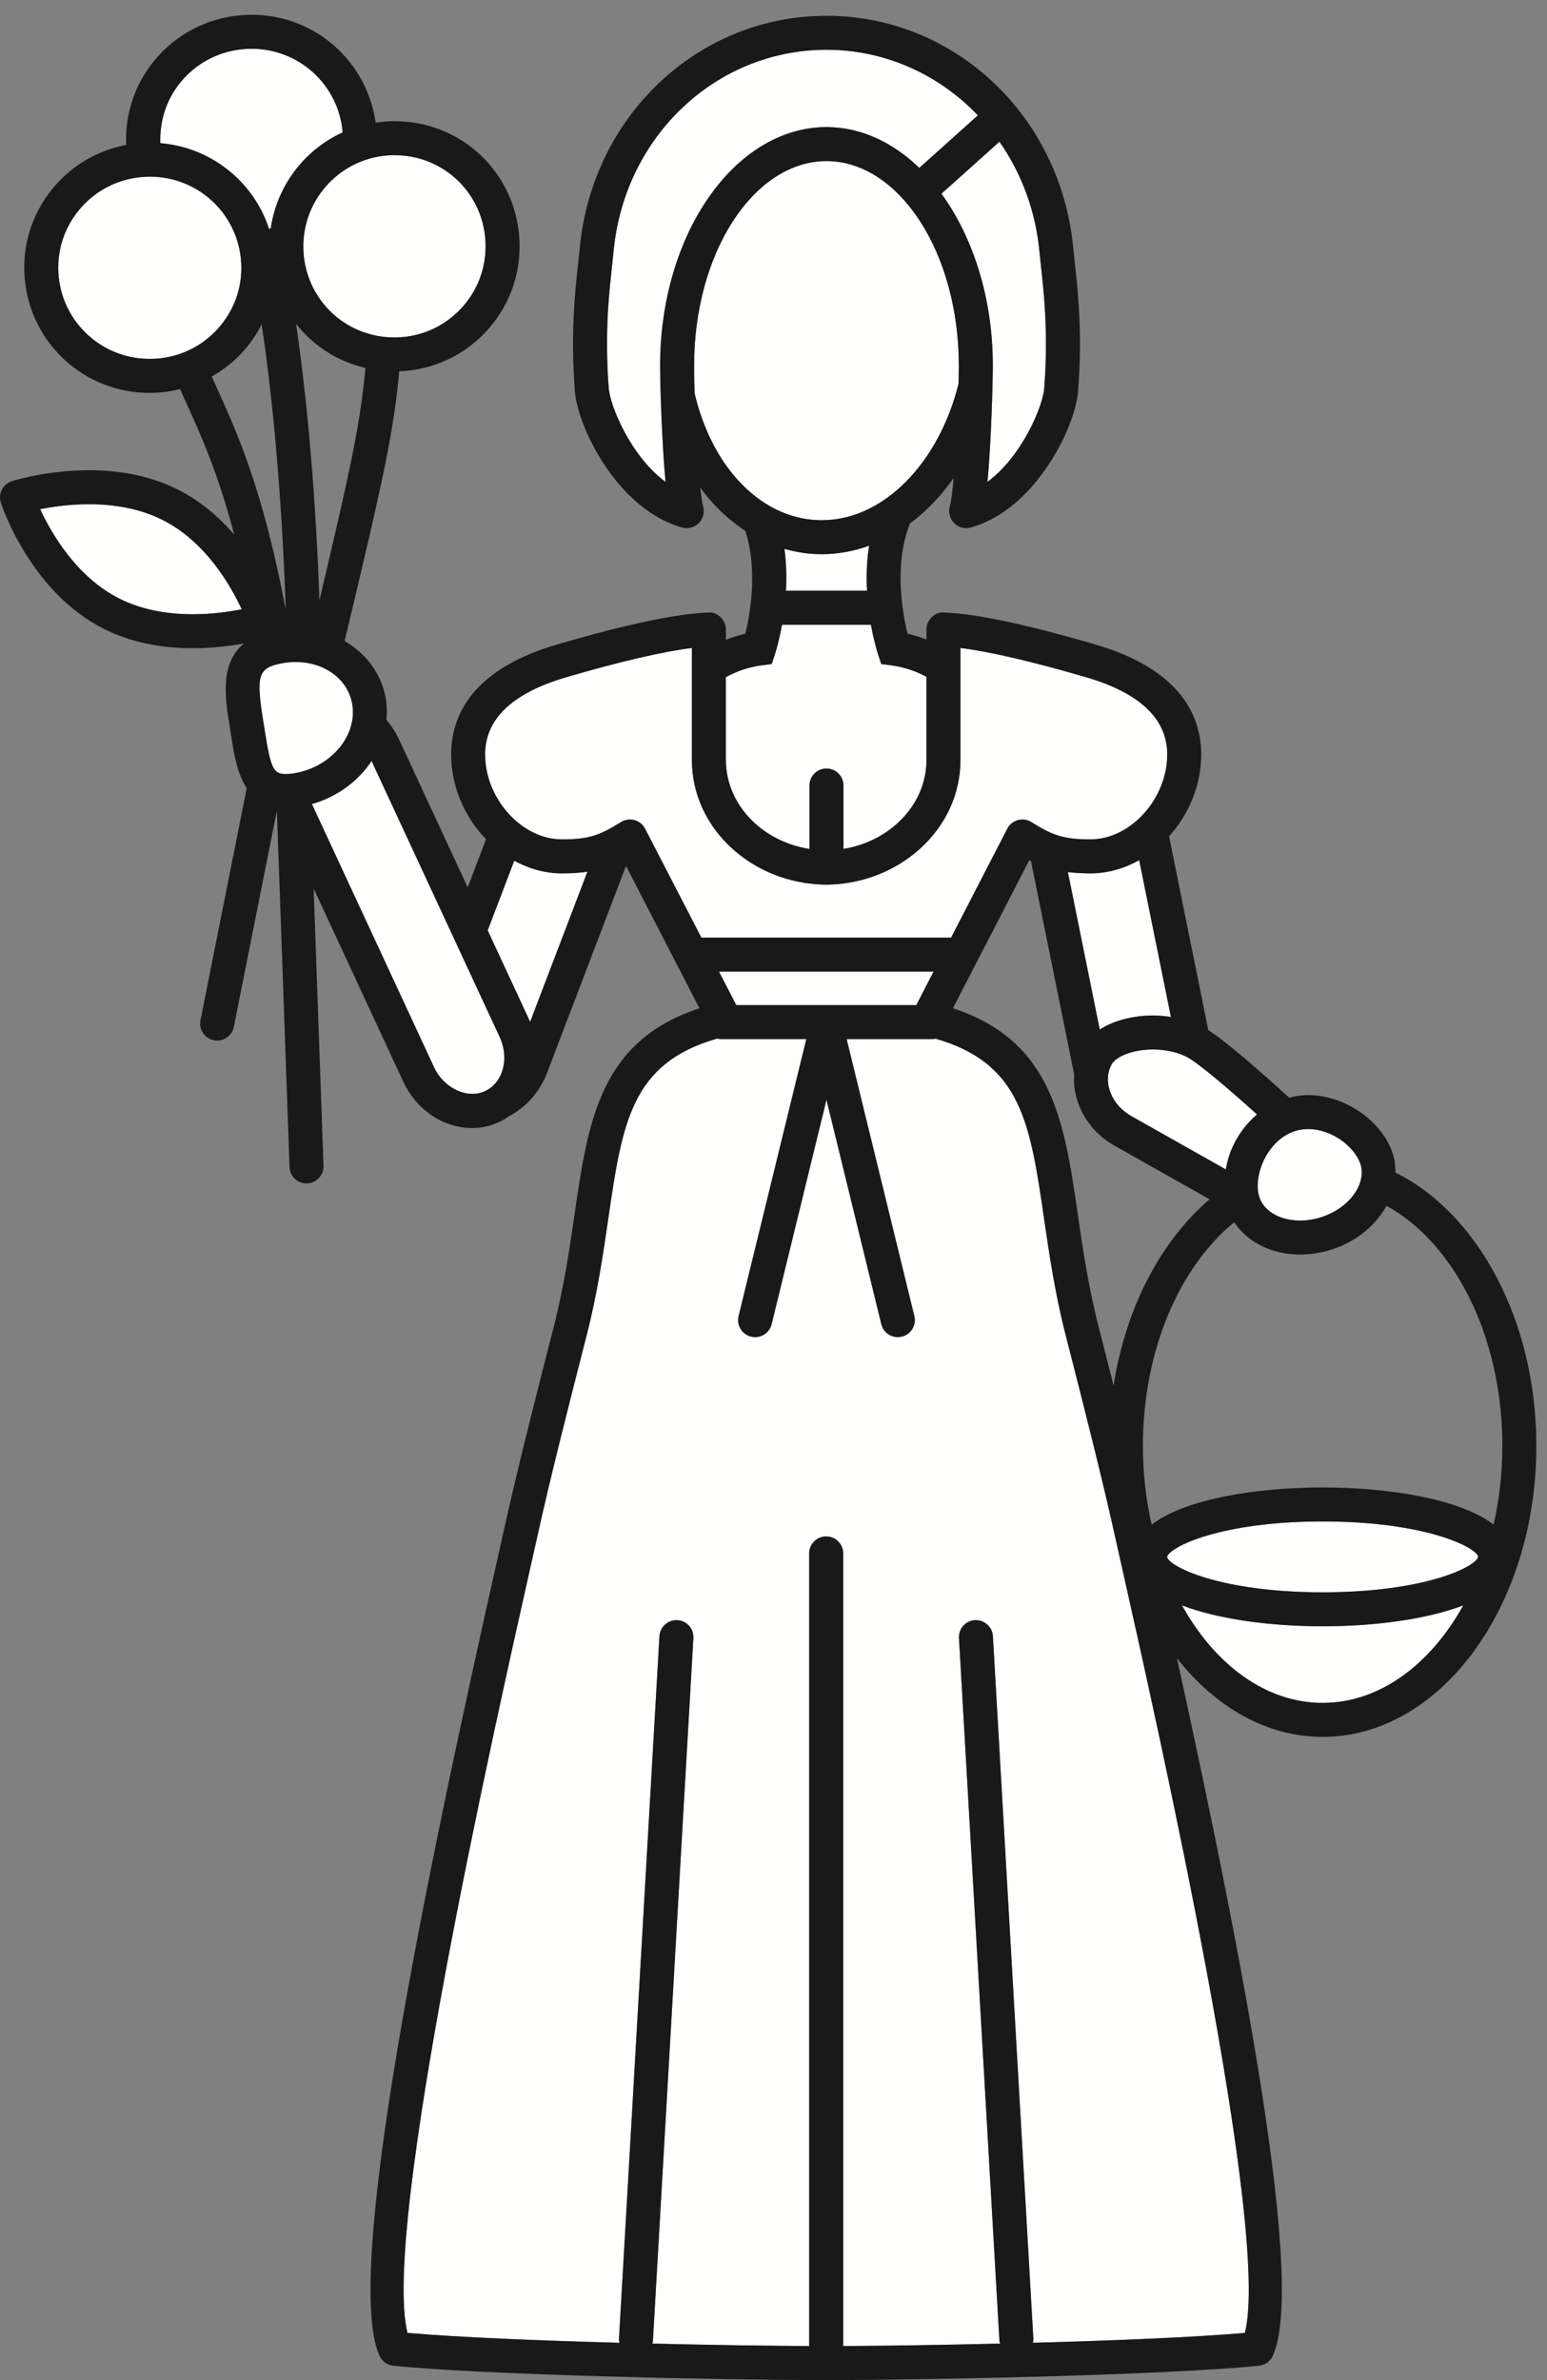 <?xml version="1.0" encoding="UTF-8"?>
<!DOCTYPE svg PUBLIC "-//W3C//DTD SVG 1.1//EN" "http://www.w3.org/Graphics/SVG/1.1/DTD/svg11.dtd">
<svg version="1.1" xmlns="http://www.w3.org/2000/svg" xmlns:xlink="http://www.w3.org/1999/xlink" x="0" y="0" width="91" height="140" viewBox="0, 0, 91, 140">
  <rect x="0" y="0" width="91" height="140" fill="#808080" stroke="none"/>
  <defs>
    <clipPath id="Clip_1">
      <path d="M-0,140 L90.374,140 L90.374,0.868 L-0,0.868 z"/>
    </clipPath>
  </defs>
  <g id="Layer_1">
    <path d="M15.826,13.462 C15.859,13.455 15.892,13.449 15.925,13.441 C16.285,10.935 17.908,8.818 20.147,7.792 C20.146,7.758 20.151,7.723 20.147,7.689 C19.867,4.941 17.566,2.869 14.796,2.869 C14.613,2.869 14.43,2.879 14.245,2.897 C12.814,3.042 11.525,3.733 10.616,4.843 C9.782,5.861 9.384,7.122 9.433,8.422 C12.411,8.665 14.915,10.677 15.826,13.462" fill="#FFFFFE"/>
    <path d="M9.54,30.571 C8.328,29.967 6.879,29.66 5.231,29.66 C4.097,29.66 3.079,29.809 2.364,29.952 C3.025,31.379 4.512,33.959 7.044,35.221 C8.254,35.825 9.701,36.131 11.346,36.131 C12.482,36.131 13.502,35.981 14.218,35.838 C13.557,34.412 12.07,31.834 9.54,30.571" fill="#FFFFFE"/>
    <path d="M69.528,94.429 C71.466,97.918 74.452,100.166 77.802,100.166 C81.151,100.166 84.138,97.919 86.075,94.43 C83.9,95.263 80.79,95.661 77.803,95.661 C74.815,95.661 71.704,95.263 69.528,94.429" fill="#FFFFFE"/>
    <path d="M30.25,50.631 L28.687,54.727 L31.185,60.107 L34.553,51.277 C34.113,51.341 33.627,51.373 33.058,51.373 C32.065,51.373 31.111,51.099 30.25,50.631" fill="#FFFFFE"/>
    <path d="M21.857,44.762 C21.077,45.94 19.841,46.871 18.347,47.295 L25.536,62.783 C26.101,64.003 27.485,64.667 28.528,64.184 C29.591,63.691 29.978,62.261 29.391,60.994 L21.857,44.762" fill="#FFFFFE"/>
    <path d="M64.14,51.373 C63.643,51.373 63.212,51.346 62.817,51.299 L64.691,60.559 C65.599,59.972 66.792,59.732 67.82,59.732 C68.182,59.732 68.533,59.767 68.878,59.819 L67.011,50.596 C66.134,51.087 65.156,51.373 64.14,51.373" fill="#FFFFFE"/>
    <path d="M14.168,15.213 C13.888,12.465 11.587,10.392 8.816,10.392 C8.634,10.392 8.45,10.402 8.266,10.421 C6.834,10.565 5.546,11.257 4.637,12.366 C3.729,13.475 3.31,14.87 3.455,16.293 C3.754,19.221 6.363,21.383 9.357,21.083 C10.789,20.938 12.078,20.247 12.986,19.137 C13.894,18.029 14.314,16.636 14.168,15.213" fill="#FFFFFE"/>
    <path d="M17.845,14.629 C17.921,17.556 20.274,19.849 23.202,19.849 L23.345,19.847 C24.775,19.81 26.107,19.218 27.093,18.178 C28.078,17.139 28.6,15.779 28.562,14.347 C28.485,11.42 26.133,9.127 23.206,9.127 L23.063,9.129 C20.108,9.207 17.768,11.674 17.845,14.629" fill="#FFFFFE"/>
    <path d="M20.725,41.453 C20.492,39.973 19.118,38.94 17.386,38.94 C17.102,38.94 16.813,38.97 16.525,39.026 C15.189,39.295 15.052,39.734 15.481,42.385 L15.588,43.058 C15.933,45.303 16.129,45.53 16.819,45.53 C17.001,45.53 17.215,45.506 17.455,45.458 C19.541,45.042 21.008,43.246 20.725,41.453" fill="#FFFFFE"/>
    <path d="M44.42,48.438 C45.3,49.236 46.411,49.743 47.616,49.939 L47.616,46.206 C47.616,45.653 48.063,45.206 48.616,45.206 C49.169,45.206 49.616,45.653 49.616,46.206 L49.616,49.935 C50.808,49.735 51.905,49.228 52.778,48.438 C53.887,47.433 54.498,46.105 54.498,44.699 L54.498,39.813 C53.874,39.473 53.19,39.239 52.461,39.142 L51.837,39.06 L51.642,38.463 C51.618,38.393 51.409,37.736 51.23,36.748 L46.002,36.748 C45.823,37.736 45.614,38.392 45.591,38.462 L45.396,39.06 L44.772,39.142 C44.029,39.24 43.333,39.481 42.699,39.831 L42.699,44.699 C42.699,46.105 43.311,47.433 44.42,48.438" fill="#FFFFFE"/>
    <path d="M48.345,32.598 C48.242,32.598 48.14,32.596 48.037,32.593 C47.389,32.568 46.757,32.458 46.142,32.283 C46.261,33.137 46.274,33.974 46.233,34.748 L50.999,34.748 C50.956,33.92 50.978,33.017 51.122,32.1 C50.235,32.419 49.306,32.598 48.345,32.598" fill="#FFFFFE"/>
    <path d="M48.345,30.598 C52.005,30.598 55.249,27.184 56.388,22.559 C56.397,22.147 56.402,21.783 56.402,21.506 C56.402,14.881 52.911,9.49 48.616,9.474 C44.321,9.49 40.83,14.881 40.83,21.506 C40.83,21.906 40.841,22.48 40.86,23.138 C41.33,25.142 42.213,26.941 43.439,28.275 C44.773,29.727 46.389,30.529 48.113,30.595 L48.345,30.598" fill="#FFFFFE"/>
    <path d="M55.947,55.154 L59.251,48.748 C59.379,48.499 59.605,48.315 59.875,48.242 C60.144,48.167 60.432,48.21 60.669,48.357 C61.909,49.132 62.55,49.373 64.14,49.373 C66.506,49.373 68.66,46.99 68.66,44.373 C68.66,42.286 67.052,40.759 63.88,39.833 C60.731,38.913 58.214,38.328 56.498,38.115 L56.498,44.699 C56.498,46.677 55.653,48.531 54.121,49.921 C52.683,51.221 50.805,51.966 48.802,52.034 C48.743,52.039 48.683,52.039 48.624,52.037 C48.621,52.037 48.618,52.039 48.618,52.039 L48.61,52.038 L48.599,52.038 C48.531,52.04 48.463,52.04 48.396,52.034 C46.393,51.966 44.515,51.221 43.077,49.921 C41.544,48.531 40.699,46.677 40.699,44.699 L40.699,38.115 C38.983,38.328 36.466,38.913 33.317,39.833 C30.146,40.759 28.537,42.286 28.537,44.373 C28.537,46.99 30.691,49.373 33.058,49.373 C34.648,49.373 35.288,49.132 36.528,48.357 C36.765,48.21 37.054,48.167 37.322,48.242 C37.592,48.315 37.818,48.499 37.946,48.748 L41.259,55.154 L55.947,55.154" fill="#FFFFFE"/>
    <path d="M53.9,59.123 L54.915,57.154 L42.294,57.154 L43.312,59.123 L53.9,59.123" fill="#FFFFFE"/>
    <path d="M65.593,90.388 C64.838,86.98 63.873,83.172 62.689,78.547 C62.057,76.082 61.717,73.751 61.417,71.694 C60.594,66.037 60.069,62.537 55.017,61.092 C54.964,61.1 54.916,61.123 54.861,61.123 L49.803,61.123 L53.785,77.413 C53.916,77.949 53.588,78.49 53.051,78.622 C52.971,78.641 52.892,78.65 52.813,78.65 C52.362,78.65 51.954,78.345 51.842,77.887 L48.616,64.691 L45.391,77.887 C45.258,78.425 44.72,78.752 44.182,78.622 C43.645,78.49 43.316,77.949 43.447,77.413 L47.43,61.123 L42.371,61.123 C42.31,61.123 42.255,61.098 42.196,61.088 C37.129,62.53 36.604,66.031 35.78,71.694 C35.48,73.751 35.141,76.082 34.508,78.548 C33.324,83.172 32.359,86.98 31.606,90.386 L31.254,91.952 C29.038,101.807 22.438,131.164 23.97,137.224 C26.881,137.48 31.668,137.676 36.44,137.806 C36.429,137.733 36.405,137.665 36.41,137.589 L38.791,96.239 C38.822,95.688 39.3,95.276 39.847,95.299 C40.397,95.33 40.819,95.803 40.787,96.354 L38.406,137.704 C38.403,137.758 38.379,137.804 38.368,137.854 C41.842,137.937 45.163,137.985 47.599,137.997 L47.599,91.373 C47.599,90.82 48.046,90.373 48.599,90.373 C49.151,90.373 49.599,90.82 49.599,91.373 L49.599,137.997 C52.034,137.985 55.355,137.937 58.829,137.854 C58.818,137.804 58.794,137.758 58.791,137.704 L56.41,96.354 C56.378,95.803 56.8,95.33 57.351,95.299 C57.886,95.274 58.375,95.688 58.406,96.239 L60.787,137.589 C60.792,137.665 60.769,137.733 60.757,137.806 C65.529,137.676 70.316,137.48 73.228,137.224 C74.76,131.164 68.159,101.807 65.943,91.952 L65.593,90.388" fill="#FFFFFE"/>
    <path d="M77.803,89.494 C71.765,89.494 68.771,91.008 68.651,91.584 C68.769,92.146 71.759,93.661 77.803,93.661 C83.847,93.661 86.837,92.146 86.953,91.571 C86.835,91.008 83.841,89.494 77.803,89.494" fill="#FFFFFE"/>
    <path d="M65.388,62.612 C64.831,63.643 65.379,65.021 66.607,65.684 L72.103,68.784 C72.194,68.303 72.33,67.82 72.554,67.357 C72.903,66.634 73.383,66.031 73.943,65.553 C72.418,64.179 70.81,62.794 70,62.281 C69.449,61.932 68.655,61.732 67.82,61.732 C66.548,61.732 65.617,62.185 65.388,62.612" fill="#FFFFFE"/>
    <path d="M76.48,71.795 C76.922,71.795 77.368,71.719 77.807,71.567 C78.746,71.244 79.523,70.602 79.887,69.851 C80.052,69.51 80.207,68.986 80.011,68.429 C79.668,67.455 78.357,66.413 76.95,66.413 C76.66,66.413 76.379,66.46 76.114,66.551 C75.39,66.8 74.749,67.411 74.355,68.226 C73.98,69.002 73.88,69.853 74.09,70.449 C74.378,71.267 75.316,71.795 76.48,71.795" fill="#FFFFFE"/>
    <path d="M58.402,21.506 C58.402,22.365 58.315,25.897 58.088,28.341 C60.122,26.842 61.345,23.89 61.425,22.839 C61.669,19.635 61.417,17.34 61.234,15.665 C61.199,15.345 61.167,15.049 61.141,14.772 C60.911,12.359 60.067,10.166 58.792,8.334 L55.378,11.395 C57.237,13.95 58.402,17.534 58.402,21.506" fill="#FFFFFE"/>
    <g clip-path="url(#Clip_1)">
      <path d="M48.576,7.474 C48.59,7.475 48.604,7.475 48.616,7.474 C48.631,7.474 48.643,7.474 48.657,7.474 C50.662,7.491 52.526,8.376 54.076,9.877 L57.523,6.785 C55.241,4.396 52.093,2.93 48.617,2.928 C42.119,2.93 36.735,8.021 36.093,14.772 C36.066,15.052 36.034,15.351 35.999,15.675 C35.815,17.348 35.565,19.641 35.809,22.839 C35.889,23.89 37.112,26.845 39.148,28.344 C38.931,26.003 38.83,22.622 38.83,21.506 C38.83,13.797 43.196,7.519 48.576,7.474" fill="#FFFFFE"/>
      <path d="M77.803,87.494 C73.843,87.494 69.667,88.191 67.743,89.681 C67.413,88.219 67.23,86.662 67.23,85.045 C67.23,79.41 69.401,74.495 72.604,71.894 C73.376,73.066 74.804,73.795 76.48,73.795 C77.145,73.795 77.811,73.681 78.458,73.458 C79.825,72.988 80.931,72.068 81.557,70.928 C85.535,73.101 88.374,78.601 88.374,85.045 C88.374,86.662 88.191,88.219 87.86,89.68 C85.937,88.191 81.763,87.494 77.803,87.494 z M77.803,93.661 C71.759,93.661 68.769,92.146 68.651,91.584 C68.771,91.008 71.765,89.494 77.803,89.494 C83.841,89.494 86.835,91.008 86.953,91.571 C86.837,92.146 83.847,93.661 77.803,93.661 z M77.802,100.166 C74.452,100.166 71.466,97.918 69.528,94.429 C71.704,95.263 74.815,95.661 77.803,95.661 C80.79,95.661 83.9,95.263 86.075,94.43 C84.138,97.919 81.151,100.166 77.802,100.166 z M73.228,137.224 C70.316,137.48 65.529,137.676 60.757,137.806 C60.769,137.733 60.792,137.665 60.787,137.589 L58.406,96.239 C58.375,95.688 57.886,95.274 57.351,95.299 C56.8,95.33 56.378,95.803 56.41,96.354 L58.791,137.704 C58.794,137.758 58.818,137.804 58.829,137.854 C55.355,137.937 52.034,137.985 49.599,137.997 L49.599,91.373 C49.599,90.82 49.151,90.373 48.599,90.373 C48.046,90.373 47.599,90.82 47.599,91.373 L47.599,137.997 C45.163,137.985 41.842,137.937 38.368,137.854 C38.379,137.804 38.403,137.758 38.406,137.704 L40.787,96.354 C40.819,95.803 40.397,95.33 39.847,95.299 C39.3,95.276 38.822,95.688 38.791,96.239 L36.41,137.589 C36.405,137.665 36.429,137.733 36.44,137.806 C31.668,137.676 26.881,137.48 23.97,137.224 C22.438,131.164 29.038,101.807 31.254,91.952 L31.606,90.386 C32.359,86.98 33.324,83.172 34.508,78.548 C35.141,76.082 35.48,73.751 35.78,71.694 C36.604,66.031 37.129,62.53 42.196,61.088 C42.255,61.098 42.31,61.123 42.371,61.123 L47.43,61.123 L43.447,77.413 C43.316,77.949 43.645,78.49 44.182,78.622 C44.72,78.752 45.258,78.425 45.391,77.887 L48.616,64.691 L51.842,77.887 C51.954,78.345 52.362,78.65 52.813,78.65 C52.892,78.65 52.971,78.641 53.051,78.622 C53.588,78.49 53.916,77.949 53.785,77.413 L49.803,61.123 L54.861,61.123 C54.916,61.123 54.964,61.1 55.017,61.092 C60.069,62.537 60.594,66.037 61.417,71.694 C61.717,73.751 62.057,76.082 62.689,78.547 C63.873,83.172 64.838,86.98 65.593,90.388 L65.943,91.952 C68.159,101.807 74.76,131.164 73.228,137.224 z M54.915,57.154 L53.9,59.123 L43.312,59.123 L42.294,57.154 L54.915,57.154 z M37.946,48.748 C37.818,48.499 37.592,48.315 37.322,48.242 C37.054,48.167 36.765,48.21 36.528,48.357 C35.288,49.132 34.648,49.373 33.058,49.373 C30.691,49.373 28.537,46.99 28.537,44.373 C28.537,42.286 30.146,40.759 33.317,39.833 C36.466,38.913 38.983,38.328 40.699,38.115 L40.699,44.699 C40.699,46.677 41.544,48.531 43.077,49.921 C44.515,51.221 46.393,51.966 48.396,52.034 C48.463,52.04 48.531,52.04 48.599,52.038 L48.61,52.038 L48.616,52.039 C48.616,52.039 48.621,52.037 48.624,52.037 C48.683,52.039 48.743,52.039 48.802,52.034 C50.805,51.966 52.683,51.221 54.121,49.921 C55.653,48.531 56.498,46.677 56.498,44.699 L56.498,38.115 C58.214,38.328 60.731,38.913 63.88,39.833 C67.052,40.759 68.66,42.286 68.66,44.373 C68.66,46.99 66.506,49.373 64.14,49.373 C62.55,49.373 61.909,49.132 60.669,48.357 C60.432,48.21 60.144,48.167 59.875,48.242 C59.605,48.315 59.379,48.499 59.251,48.748 L55.947,55.154 L41.259,55.154 L37.946,48.748 z M31.185,60.107 L28.687,54.727 L30.25,50.631 C31.111,51.099 32.065,51.373 33.058,51.373 C33.627,51.373 34.113,51.341 34.553,51.277 L31.185,60.107 z M28.528,64.184 C27.485,64.667 26.101,64.003 25.536,62.783 L18.347,47.295 C19.841,46.871 21.077,45.94 21.857,44.762 L29.391,60.994 C29.978,62.261 29.591,63.691 28.528,64.184 z M17.455,45.458 C17.215,45.506 17.001,45.53 16.819,45.53 C16.129,45.53 15.933,45.303 15.588,43.058 L15.481,42.385 C15.052,39.734 15.189,39.295 16.525,39.026 C16.813,38.97 17.102,38.94 17.386,38.94 C19.118,38.94 20.492,39.973 20.725,41.453 C21.008,43.246 19.541,45.042 17.455,45.458 z M12.766,22.84 C12.66,22.607 12.557,22.378 12.454,22.15 C13.239,21.707 13.946,21.123 14.533,20.405 C14.872,19.992 15.157,19.547 15.394,19.083 C15.884,22.37 16.546,28.061 16.807,35.852 C15.474,28.827 13.978,25.517 12.766,22.84 z M11.346,36.131 C9.701,36.131 8.254,35.825 7.044,35.221 C4.512,33.959 3.025,31.379 2.364,29.952 C3.079,29.809 4.097,29.66 5.231,29.66 C6.879,29.66 8.328,29.967 9.54,30.571 C12.07,31.834 13.557,34.412 14.218,35.838 C13.502,35.981 12.482,36.131 11.346,36.131 z M9.357,21.083 C6.363,21.383 3.754,19.221 3.455,16.293 C3.31,14.87 3.729,13.475 4.637,12.366 C5.546,11.257 6.834,10.565 8.266,10.421 C8.45,10.402 8.634,10.392 8.816,10.392 C11.587,10.392 13.888,12.465 14.168,15.213 C14.314,16.636 13.894,18.029 12.986,19.137 C12.078,20.247 10.789,20.938 9.357,21.083 z M10.616,4.843 C11.525,3.733 12.814,3.042 14.245,2.897 C14.43,2.879 14.613,2.869 14.796,2.869 C17.566,2.869 19.867,4.941 20.147,7.689 C20.151,7.723 20.146,7.758 20.147,7.792 C17.908,8.818 16.285,10.935 15.925,13.441 C15.892,13.449 15.859,13.455 15.826,13.462 C14.915,10.677 12.411,8.665 9.433,8.422 C9.384,7.122 9.782,5.861 10.616,4.843 z M23.063,9.129 L23.206,9.127 C26.133,9.127 28.485,11.42 28.562,14.347 C28.6,15.779 28.078,17.139 27.093,18.178 C26.107,19.218 24.775,19.81 23.345,19.847 L23.202,19.849 C20.274,19.849 17.921,17.556 17.845,14.629 C17.768,11.674 20.108,9.207 23.063,9.129 z M18.79,35.303 C18.523,27.813 17.901,22.349 17.417,19.052 C18.425,20.333 19.849,21.261 21.494,21.646 C21.211,24.746 20.698,27.291 18.79,35.303 z M42.699,39.831 C43.333,39.481 44.029,39.24 44.772,39.142 L45.396,39.06 L45.591,38.462 C45.614,38.392 45.823,37.736 46.002,36.748 L51.23,36.748 C51.409,37.736 51.618,38.393 51.642,38.463 L51.837,39.06 L52.461,39.142 C53.19,39.239 53.874,39.473 54.498,39.813 L54.498,44.699 C54.498,46.105 53.887,47.433 52.778,48.438 C51.905,49.228 50.808,49.735 49.616,49.935 L49.616,46.206 C49.616,45.653 49.169,45.206 48.616,45.206 C48.063,45.206 47.616,45.653 47.616,46.206 L47.616,49.939 C46.411,49.743 45.3,49.236 44.42,48.438 C43.311,47.433 42.699,46.105 42.699,44.699 L42.699,39.831 z M50.999,34.748 L46.233,34.748 C46.274,33.974 46.261,33.137 46.142,32.283 C46.757,32.458 47.389,32.568 48.037,32.593 C48.14,32.596 48.242,32.598 48.345,32.598 C49.306,32.598 50.235,32.419 51.122,32.1 C50.978,33.017 50.956,33.92 50.999,34.748 z M43.439,28.275 C42.213,26.941 41.33,25.142 40.86,23.138 C40.841,22.48 40.83,21.906 40.83,21.506 C40.83,14.881 44.321,9.49 48.616,9.474 C52.911,9.49 56.402,14.881 56.402,21.506 C56.402,21.783 56.397,22.147 56.388,22.559 C55.249,27.184 52.005,30.598 48.345,30.598 L48.113,30.595 C46.389,30.529 44.773,29.727 43.439,28.275 z M38.83,21.506 C38.83,22.622 38.931,26.003 39.148,28.344 C37.112,26.845 35.889,23.89 35.809,22.839 C35.565,19.641 35.815,17.348 35.999,15.675 C36.034,15.351 36.066,15.052 36.093,14.772 C36.735,8.021 42.119,2.93 48.617,2.928 C52.093,2.93 55.241,4.396 57.523,6.785 L54.076,9.877 C52.526,8.376 50.662,7.491 48.657,7.474 C48.643,7.474 48.631,7.474 48.616,7.474 C48.604,7.475 48.59,7.475 48.576,7.474 C43.196,7.519 38.83,13.797 38.83,21.506 z M58.792,8.334 C60.067,10.166 60.911,12.359 61.141,14.772 C61.167,15.049 61.199,15.345 61.234,15.665 C61.417,17.34 61.669,19.635 61.425,22.839 C61.345,23.89 60.122,26.842 58.088,28.341 C58.315,25.897 58.402,22.365 58.402,21.506 C58.402,17.534 57.237,13.95 55.378,11.395 L58.792,8.334 z M68.878,59.819 C68.533,59.767 68.182,59.732 67.82,59.732 C66.792,59.732 65.599,59.972 64.691,60.559 L62.817,51.299 C63.212,51.346 63.643,51.373 64.14,51.373 C65.156,51.373 66.134,51.087 67.011,50.596 L68.878,59.819 z M71.151,70.544 C68.31,72.97 66.222,76.888 65.505,81.498 C65.228,80.398 64.935,79.252 64.627,78.05 C64.02,75.687 63.689,73.413 63.396,71.405 C62.605,65.969 61.914,61.226 56.054,59.309 L60.548,50.596 C60.58,50.613 60.611,50.627 60.644,50.642 L63.187,63.206 C63.072,64.847 63.991,66.547 65.642,67.435 L71.151,70.544 z M73.943,65.553 C73.383,66.031 72.903,66.634 72.554,67.357 C72.33,67.82 72.194,68.303 72.103,68.784 L66.607,65.684 C65.379,65.021 64.831,63.643 65.388,62.612 C65.617,62.185 66.548,61.732 67.82,61.732 C68.655,61.732 69.449,61.932 70,62.281 C70.81,62.794 72.418,64.179 73.943,65.553 z M74.355,68.226 C74.749,67.411 75.39,66.8 76.114,66.551 C76.379,66.46 76.66,66.413 76.95,66.413 C78.357,66.413 79.668,67.455 80.011,68.429 C80.207,68.986 80.052,69.51 79.887,69.851 C79.523,70.602 78.746,71.244 77.807,71.567 C77.368,71.719 76.922,71.795 76.48,71.795 C75.316,71.795 74.378,71.267 74.09,70.449 C73.88,69.853 73.98,69.002 74.355,68.226 z M82.084,68.97 C82.084,68.559 82.033,68.152 81.896,67.765 C81.237,65.886 79.064,64.413 76.95,64.413 C76.568,64.413 76.197,64.474 75.834,64.566 C74.175,63.055 72.14,61.271 71.076,60.595 L68.769,49.193 C69.925,47.917 70.66,46.201 70.66,44.373 C70.66,42.254 69.581,39.413 64.44,37.913 C60.37,36.723 57.372,36.09 55.53,36.03 C55.25,35.997 54.997,36.122 54.803,36.31 C54.608,36.499 54.498,36.759 54.498,37.029 L54.498,37.619 C54.139,37.48 53.77,37.361 53.388,37.277 C53.093,36.085 52.564,33.217 53.521,30.815 C53.524,30.806 53.526,30.799 53.529,30.791 C54.489,30.075 55.358,29.175 56.099,28.114 C56.03,28.871 55.953,29.487 55.867,29.811 C55.775,30.157 55.876,30.525 56.131,30.777 C56.32,30.965 56.574,31.066 56.834,31.066 C56.923,31.066 57.013,31.054 57.101,31.03 C60.872,29.987 63.253,25.173 63.419,22.991 C63.677,19.601 63.414,17.2 63.222,15.447 C63.188,15.137 63.157,14.85 63.131,14.583 C62.391,6.804 56.156,0.935 48.626,0.928 C48.622,0.927 48.618,0.927 48.617,0.928 C48.613,0.927 48.609,0.927 48.607,0.928 C41.077,0.935 34.843,6.804 34.103,14.583 C34.076,14.853 34.045,15.144 34.011,15.457 C33.819,17.209 33.558,19.608 33.814,22.991 C33.98,25.173 36.361,29.988 40.132,31.03 C40.476,31.126 40.846,31.028 41.101,30.778 C41.355,30.526 41.456,30.158 41.365,29.812 C41.302,29.572 41.243,29.173 41.19,28.678 C41.435,29.009 41.69,29.329 41.966,29.629 C42.547,30.262 43.178,30.789 43.843,31.224 C44.591,33.521 44.12,36.146 43.844,37.277 C43.449,37.364 43.069,37.488 42.699,37.632 L42.699,37.029 C42.699,36.759 42.589,36.499 42.395,36.31 C42.2,36.122 41.946,35.998 41.667,36.03 C39.825,36.09 36.827,36.723 32.757,37.913 C27.616,39.413 26.537,42.254 26.537,44.373 C26.537,46.285 27.342,48.074 28.591,49.366 L27.512,52.195 L23.476,43.498 C23.278,43.072 23.024,42.687 22.731,42.346 C22.77,41.95 22.765,41.547 22.701,41.142 C22.468,39.669 21.552,38.448 20.272,37.708 C22.601,27.993 23.175,25.269 23.485,21.841 C25.417,21.765 27.211,20.96 28.544,19.555 C29.897,18.129 30.613,16.261 30.562,14.295 C30.456,10.275 27.226,7.127 23.206,7.127 L23.01,7.129 C22.699,7.137 22.396,7.171 22.097,7.217 C21.556,3.336 18.065,0.499 14.044,0.907 C12.082,1.106 10.315,2.054 9.068,3.576 C7.916,4.983 7.345,6.727 7.421,8.527 C5.718,8.85 4.198,9.746 3.089,11.099 C1.842,12.623 1.265,14.54 1.465,16.496 C1.851,20.267 5.006,23.111 8.804,23.111 L8.805,23.111 C9.054,23.111 9.306,23.098 9.559,23.073 C9.911,23.037 10.255,22.969 10.593,22.886 C10.707,23.142 10.824,23.401 10.943,23.665 C11.839,25.64 12.815,27.802 13.777,31.446 C12.904,30.433 11.801,29.465 10.433,28.782 C8.941,28.038 7.191,27.66 5.231,27.66 C2.734,27.66 0.776,28.279 0.694,28.305 C0.441,28.387 0.231,28.565 0.11,28.802 C-0.011,29.038 -0.033,29.313 0.049,29.565 C0.118,29.78 1.798,34.841 6.151,37.011 C7.641,37.754 9.389,38.131 11.346,38.131 C12.515,38.131 13.555,37.994 14.351,37.847 C12.918,39.026 13.245,41.093 13.507,42.704 L13.611,43.362 C13.768,44.382 13.96,45.525 14.513,46.361 L11.793,60.012 C11.685,60.554 12.036,61.081 12.578,61.188 C12.644,61.202 12.71,61.208 12.774,61.208 C13.242,61.208 13.659,60.879 13.754,60.403 L16.287,47.688 L17.032,68.645 C17.051,69.185 17.495,69.61 18.03,69.61 C18.043,69.61 18.055,69.61 18.066,69.609 C18.619,69.59 19.05,69.127 19.03,68.575 L18.45,52.268 L23.722,63.625 C24.49,65.281 26.076,66.352 27.762,66.352 C28.323,66.352 28.865,66.233 29.37,65.999 C29.571,65.905 29.751,65.784 29.928,65.661 C30.921,65.15 31.744,64.25 32.18,63.11 L36.824,50.935 L41.144,59.309 C35.283,61.226 34.593,65.969 33.801,71.405 C33.509,73.413 33.178,75.687 32.57,78.051 C31.382,82.694 30.413,86.519 29.653,89.951 L29.303,91.513 C24.926,110.977 20.179,133.918 22.33,138.579 C22.479,138.9 22.785,139.119 23.137,139.155 C28.525,139.702 42.323,139.992 48.471,140 C48.477,140 48.482,140 48.488,140 L48.709,140 C48.715,140 48.721,140 48.727,140 C54.874,139.992 68.672,139.702 74.061,139.155 C74.412,139.119 74.719,138.9 74.867,138.579 C76.8,134.392 73.165,115.455 69.233,97.538 C71.481,100.399 74.489,102.166 77.802,102.166 C84.734,102.166 90.374,94.485 90.374,85.045 C90.374,77.655 86.911,71.362 82.084,68.97" fill="#1A1919"/>
    </g>
  </g>
</svg>
